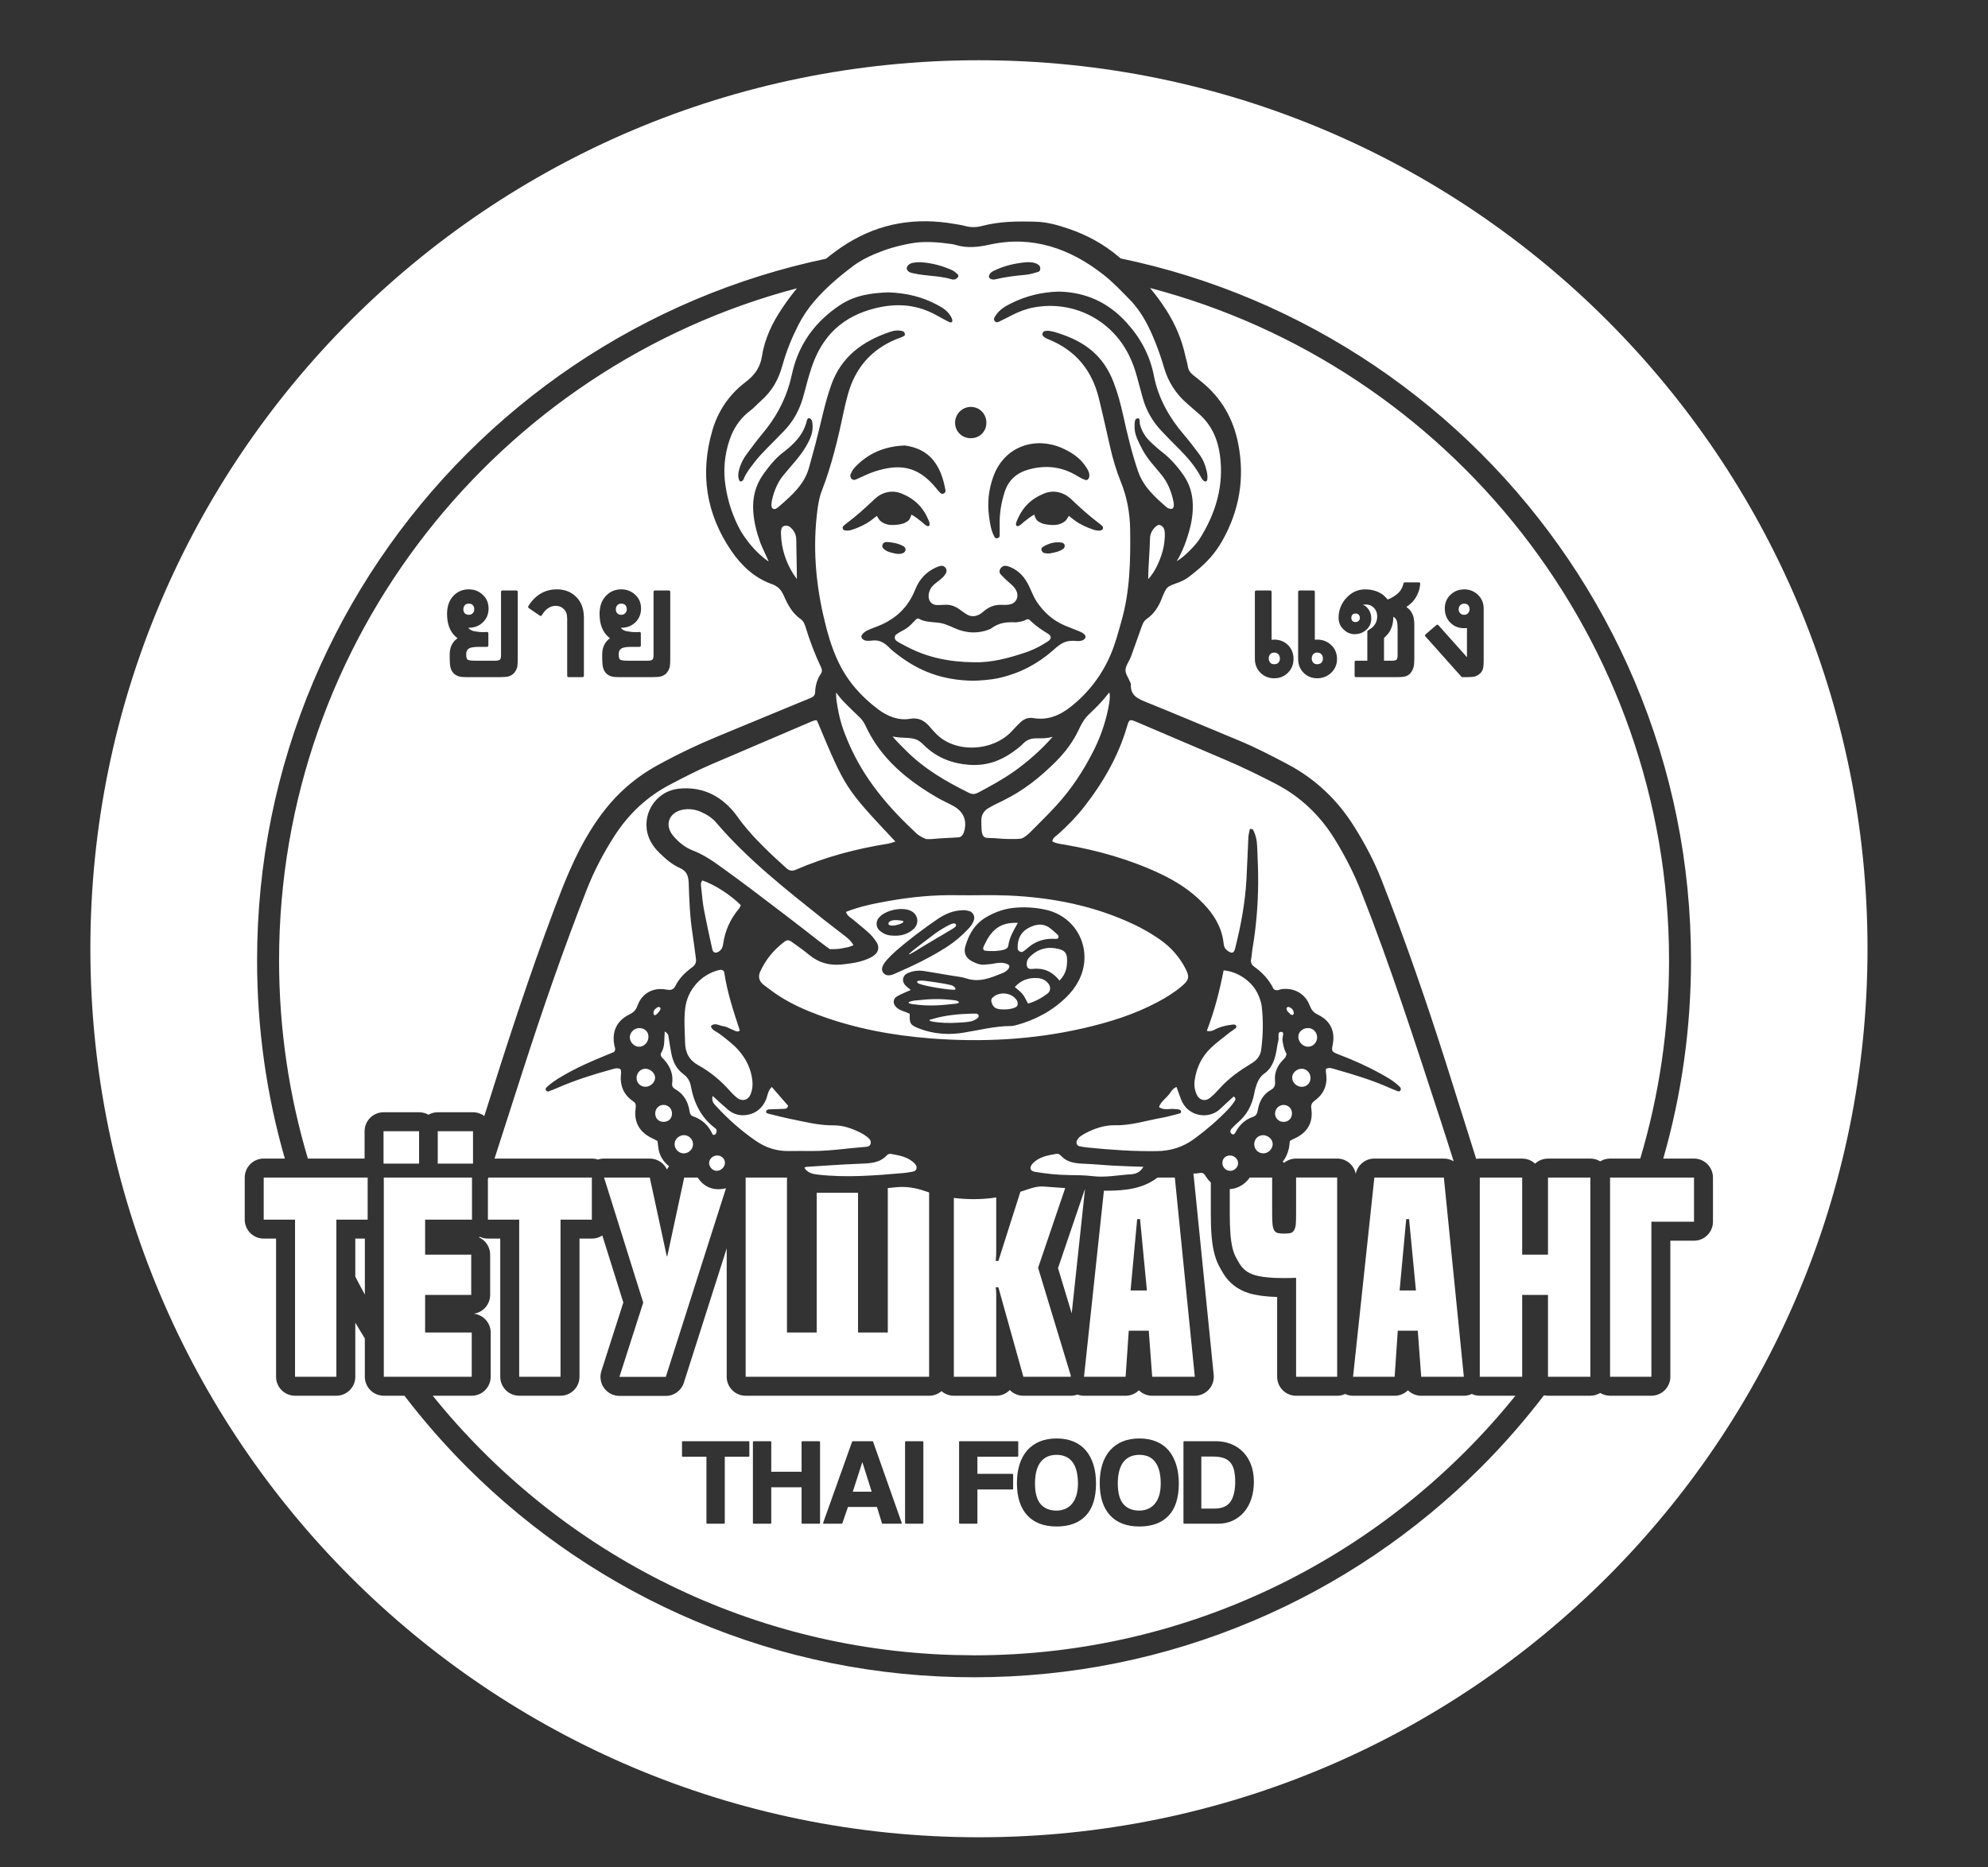 <svg width="66" height="62" viewBox="0 0 66 62" fill="none" xmlns="http://www.w3.org/2000/svg">
<rect x="0" y="0" width="66" height="62" fill="#333333" stroke="none"/>
<path d="M32.5 2C48.792 2 62 15.208 62 31.5C62 47.792 48.792 61 32.5 61C16.208 61 3 47.792 3 31.5C3 15.208 16.208 2 32.5 2ZM31.688 7.435C30.421 7.213 29.227 7.398 28.126 8.084C27.879 8.238 27.646 8.407 27.427 8.589C25.939 8.901 24.484 9.356 23.072 9.953C21.662 10.55 20.302 11.289 19.029 12.148C17.769 13 16.584 13.978 15.507 15.055C14.43 16.132 13.452 17.317 12.601 18.577C11.741 19.849 11.003 21.21 10.406 22.62C9.165 25.555 8.535 28.672 8.535 31.885C8.535 34.135 8.844 36.339 9.456 38.466H8.754C8.407 38.466 8.125 38.749 8.125 39.096V40.494C8.125 40.841 8.407 41.123 8.754 41.123H9.165V45.711C9.165 46.058 9.447 46.34 9.794 46.34H11.166C11.513 46.34 11.796 46.058 11.796 45.711V43.914C11.899 44.09 12.005 44.265 12.112 44.438V45.711C12.113 46.058 12.395 46.34 12.742 46.34H13.427C14.067 47.176 14.763 47.972 15.507 48.716C16.584 49.793 17.769 50.771 19.029 51.622C20.302 52.482 21.662 53.22 23.072 53.816C26.007 55.058 29.125 55.688 32.338 55.688C35.551 55.687 38.668 55.058 41.602 53.816C43.013 53.22 44.373 52.482 45.645 51.622C46.906 50.771 48.091 49.793 49.168 48.716C49.916 47.968 50.616 47.167 51.259 46.326C51.302 46.335 51.346 46.34 51.391 46.34H52.798C52.914 46.34 53.026 46.308 53.125 46.248C53.224 46.308 53.336 46.34 53.452 46.34H54.824C55.171 46.34 55.454 46.058 55.454 45.711V41.193H56.24C56.587 41.193 56.869 40.91 56.869 40.563V39.096C56.869 38.749 56.587 38.466 56.24 38.466H55.219C55.83 36.339 56.14 34.135 56.14 31.885C56.14 28.672 55.51 25.555 54.269 22.62C53.672 21.21 52.934 19.849 52.074 18.577C51.223 17.317 50.245 16.132 49.168 15.055C48.091 13.978 46.906 13 45.645 12.148C44.373 11.289 43.013 10.55 41.602 9.953C40.176 9.35 38.707 8.892 37.204 8.58C37.177 8.557 37.15 8.534 37.123 8.511C36.634 8.1 36.078 7.798 35.473 7.593C35.124 7.474 34.769 7.373 34.398 7.362C33.793 7.344 33.19 7.346 32.6 7.503C32.409 7.553 32.224 7.554 32.034 7.501C31.921 7.47 31.803 7.455 31.688 7.435ZM39.847 38.943C39.909 38.93 39.961 38.955 39.998 39.008C40.041 39.068 40.078 39.132 40.127 39.187C40.15 39.212 40.174 39.236 40.198 39.258V40.285C40.198 40.579 40.206 40.819 40.222 41.017C40.239 41.232 40.266 41.413 40.303 41.566C40.344 41.74 40.396 41.886 40.461 42.012C40.509 42.105 40.56 42.196 40.612 42.28C40.803 42.598 41.099 42.825 41.467 42.937C41.707 43.009 42.013 43.05 42.4 43.062V45.711C42.4 46.058 42.682 46.341 43.029 46.341H44.393C44.484 46.341 44.573 46.322 44.656 46.283C44.739 46.321 44.83 46.341 44.92 46.341H46.301C46.466 46.341 46.625 46.275 46.742 46.16C46.859 46.275 47.018 46.341 47.183 46.341H48.599C48.69 46.341 48.781 46.321 48.863 46.282C48.947 46.321 49.035 46.341 49.128 46.341H50.31C46.077 51.593 39.593 54.959 32.338 54.959L31.66 54.948C24.68 54.746 18.467 51.428 14.366 46.34H15.661C16.008 46.34 16.29 46.058 16.29 45.711V44.242C16.29 43.919 16.044 43.651 15.729 43.617C16.036 43.575 16.272 43.311 16.273 42.993V41.656C16.273 41.404 16.123 41.179 15.898 41.08C15.91 41.075 15.922 41.071 15.934 41.065C16.017 41.104 16.106 41.123 16.198 41.123H16.608V45.711C16.608 46.058 16.891 46.34 17.238 46.34H18.61C18.957 46.34 19.239 46.058 19.239 45.711V41.123H19.649C19.775 41.123 19.894 41.088 19.997 41.02L20.694 43.246L19.965 45.523C19.904 45.714 19.938 45.925 20.056 46.087C20.174 46.249 20.364 46.346 20.564 46.346H22.104C22.379 46.346 22.621 46.169 22.704 45.907L24.126 41.448V45.711C24.126 46.058 24.408 46.341 24.755 46.341H30.846C30.997 46.341 31.142 46.286 31.257 46.188C31.372 46.286 31.516 46.341 31.668 46.341H33.075C33.245 46.341 33.406 46.272 33.524 46.151C33.642 46.272 33.805 46.341 33.975 46.341H35.548C35.623 46.341 35.698 46.327 35.769 46.301C35.84 46.327 35.913 46.341 35.988 46.341H37.369C37.534 46.341 37.693 46.275 37.81 46.16C37.928 46.275 38.087 46.341 38.252 46.341H39.667C39.845 46.341 40.015 46.264 40.134 46.133C40.253 46.001 40.312 45.825 40.294 45.648L39.629 39.033C39.627 39.009 39.623 38.984 39.617 38.961C39.691 38.966 39.767 38.96 39.847 38.943ZM35.078 47.759C34.871 47.759 34.679 47.793 34.518 47.86C34.355 47.928 34.216 48.027 34.103 48.154C33.991 48.282 33.904 48.44 33.847 48.623C33.79 48.806 33.761 49.014 33.761 49.242C33.761 49.703 33.875 50.062 34.102 50.309C34.328 50.556 34.657 50.682 35.078 50.682C35.499 50.682 35.826 50.56 36.05 50.321C36.273 50.083 36.387 49.724 36.387 49.255C36.387 49.024 36.358 48.813 36.301 48.629C36.243 48.444 36.158 48.285 36.049 48.156C35.939 48.027 35.8 47.928 35.637 47.86C35.474 47.793 35.285 47.759 35.078 47.759ZM37.827 47.759C37.62 47.759 37.427 47.793 37.266 47.86C37.104 47.928 36.964 48.027 36.852 48.154C36.739 48.282 36.653 48.44 36.596 48.623C36.539 48.806 36.51 49.014 36.51 49.242C36.51 49.703 36.624 50.062 36.851 50.309C37.077 50.556 37.405 50.682 37.826 50.682C38.247 50.682 38.575 50.56 38.799 50.321C39.022 50.083 39.136 49.724 39.136 49.255C39.136 49.024 39.106 48.813 39.049 48.629C38.991 48.445 38.907 48.285 38.798 48.156C38.688 48.027 38.548 47.928 38.385 47.86C38.222 47.793 38.034 47.759 37.827 47.759ZM22.663 47.85C22.651 47.85 22.642 47.86 22.642 47.872V48.343C22.642 48.355 22.651 48.364 22.663 48.364H23.453V50.567C23.453 50.58 23.463 50.59 23.476 50.59H24.04C24.052 50.59 24.062 50.58 24.062 50.567V48.364H24.855C24.868 48.364 24.878 48.355 24.878 48.343V47.872C24.878 47.86 24.868 47.85 24.855 47.85H22.663ZM25.019 47.85C25.006 47.85 24.996 47.86 24.996 47.872V50.567C24.996 50.58 25.006 50.59 25.019 50.59H25.583C25.595 50.59 25.605 50.579 25.605 50.567V49.38H26.612V50.567C26.612 50.579 26.622 50.59 26.634 50.59H27.202C27.214 50.59 27.225 50.58 27.225 50.567V47.872C27.225 47.86 27.214 47.85 27.202 47.85H26.634C26.622 47.85 26.612 47.86 26.612 47.872V48.864H25.605V47.872C25.605 47.86 25.595 47.85 25.583 47.85H25.019ZM30.068 47.85C30.056 47.85 30.047 47.86 30.047 47.872V50.567C30.047 50.58 30.056 50.59 30.068 50.59H30.633C30.645 50.59 30.655 50.58 30.655 50.567V47.872C30.655 47.86 30.645 47.85 30.633 47.85H30.068ZM31.863 47.85C31.851 47.85 31.841 47.86 31.841 47.872V50.567C31.841 50.58 31.851 50.59 31.863 50.59H32.427C32.439 50.59 32.449 50.58 32.449 50.567V49.453H33.612C33.624 49.453 33.635 49.443 33.635 49.431V48.956C33.635 48.944 33.624 48.934 33.612 48.934H32.449V48.364H33.783C33.795 48.364 33.805 48.355 33.805 48.343V47.872C33.805 47.86 33.795 47.85 33.783 47.85H31.863ZM39.312 47.85C39.3 47.85 39.29 47.86 39.29 47.872V50.567C39.29 50.58 39.3 50.59 39.312 50.59H40.441C40.617 50.59 40.779 50.555 40.925 50.488C41.07 50.421 41.197 50.325 41.302 50.202C41.406 50.08 41.488 49.932 41.544 49.761C41.6 49.59 41.628 49.398 41.628 49.191C41.628 48.984 41.596 48.795 41.533 48.631L41.481 48.512C41.425 48.397 41.354 48.296 41.27 48.21C41.159 48.094 41.023 48.004 40.867 47.942C40.711 47.881 40.539 47.85 40.355 47.85H39.312ZM28.311 47.85C28.301 47.85 28.293 47.856 28.29 47.864L27.328 50.56C27.326 50.566 27.326 50.574 27.33 50.58C27.334 50.586 27.341 50.589 27.349 50.589H27.945C27.955 50.589 27.963 50.583 27.966 50.574L28.152 50.033H29.114L29.28 50.573C29.283 50.583 29.292 50.589 29.302 50.589H29.914C29.921 50.589 29.928 50.586 29.933 50.58C29.937 50.574 29.938 50.566 29.936 50.56L28.985 47.864L28.977 47.853C28.973 47.851 28.968 47.85 28.964 47.85H28.311ZM35.078 48.303C35.308 48.303 35.485 48.383 35.605 48.541C35.725 48.701 35.787 48.942 35.787 49.255C35.787 49.411 35.768 49.548 35.731 49.662C35.695 49.775 35.643 49.869 35.579 49.94C35.515 50.012 35.44 50.066 35.355 50.101C35.268 50.136 35.175 50.154 35.078 50.154C34.85 50.154 34.672 50.082 34.549 49.94C34.425 49.798 34.361 49.567 34.361 49.255C34.361 48.942 34.424 48.701 34.548 48.541C34.67 48.383 34.848 48.303 35.078 48.303ZM37.827 48.303C38.057 48.303 38.234 48.383 38.353 48.541C38.474 48.701 38.535 48.942 38.535 49.255C38.535 49.411 38.516 49.548 38.48 49.662C38.443 49.775 38.392 49.869 38.328 49.94C38.264 50.012 38.188 50.066 38.102 50.101C38.017 50.136 37.924 50.154 37.827 50.154C37.599 50.154 37.421 50.082 37.297 49.94C37.173 49.798 37.11 49.567 37.11 49.255C37.11 48.942 37.172 48.701 37.296 48.541C37.418 48.383 37.597 48.303 37.827 48.303ZM40.278 48.36C40.41 48.36 40.524 48.376 40.616 48.406C40.707 48.436 40.783 48.484 40.841 48.55C40.899 48.616 40.942 48.702 40.968 48.807C40.994 48.913 41.008 49.042 41.008 49.191C41.008 49.491 40.953 49.718 40.846 49.866C40.74 50.012 40.565 50.087 40.327 50.087H39.883V48.36H40.278ZM28.939 49.526H28.312L28.629 48.543L28.939 49.526ZM22.136 41.705H22.154L22.715 39.096H23.161C23.169 39.106 23.177 39.117 23.185 39.128C23.438 39.492 23.809 39.526 24.102 39.452L22.104 45.715H20.564L21.355 43.248L20.054 39.096H21.572L22.136 41.705ZM12.206 40.494H11.167V45.711H9.795V40.494H8.755V39.096H12.206V40.494ZM15.67 40.494H14.114V41.656H15.644V42.993H14.114V44.242H15.661V45.711H12.742V39.096H15.67V40.494ZM19.649 40.494H18.609V45.711H17.237V40.494H16.198V39.148C16.204 39.131 16.209 39.113 16.215 39.096H19.649V40.494ZM26.127 44.242H27.114V39.602H28.486V44.242H29.474V39.446C29.544 39.44 29.616 39.432 29.686 39.424C30.052 39.38 30.383 39.43 30.722 39.55C30.763 39.564 30.804 39.578 30.846 39.591V45.711H24.755V39.096H26.127V44.242ZM35.364 39.446L34.464 42.093L35.548 45.667V45.711H33.975L33.145 42.739H33.057C33.068 42.815 33.074 42.895 33.074 42.98V45.71H31.667V39.773C31.869 39.798 32.074 39.811 32.28 39.813C32.549 39.817 32.814 39.797 33.074 39.757V41.507C33.074 41.577 33.073 41.64 33.07 41.695C33.067 41.751 33.062 41.807 33.057 41.865H33.145L33.876 39.568C33.935 39.55 33.995 39.53 34.054 39.51C34.25 39.442 34.444 39.379 34.655 39.395C34.892 39.411 35.128 39.429 35.364 39.446ZM39.667 45.711H38.252L38.138 44.182H37.474L37.369 45.711H35.988L36.649 39.533L36.77 39.534C37.367 39.528 37.948 39.468 38.43 39.096H39.003L39.667 45.711ZM48.599 45.711H47.183L47.069 44.182H46.405L46.301 45.711H44.92L45.628 39.096H47.935L48.599 45.711ZM50.535 41.656H51.392V39.096H52.799V45.711H51.392V42.993H50.535V45.711H49.128V39.096H50.535V41.656ZM56.24 40.563H54.825V45.711H53.453V39.096H56.24V40.563ZM44.393 45.71H43.029V42.425C42.907 42.431 42.77 42.434 42.618 42.434L42.318 42.428C42.038 42.415 41.814 42.383 41.648 42.333C41.427 42.266 41.261 42.14 41.15 41.953C41.104 41.878 41.06 41.8 41.02 41.722C40.979 41.643 40.944 41.542 40.915 41.42C40.886 41.298 40.863 41.146 40.849 40.966C40.834 40.785 40.827 40.558 40.827 40.284V39.481C41.04 39.468 41.249 39.373 41.411 39.196C41.44 39.165 41.467 39.131 41.491 39.096H42.234V40.284C42.234 40.441 42.239 40.563 42.247 40.65C42.256 40.738 42.275 40.805 42.304 40.852C42.333 40.898 42.373 40.928 42.426 40.94C42.478 40.951 42.548 40.957 42.636 40.957C42.723 40.957 42.791 40.951 42.841 40.94C42.89 40.928 42.93 40.898 42.959 40.852C42.988 40.805 43.009 40.738 43.02 40.65C43.026 40.563 43.029 40.443 43.029 40.292V39.095H44.393V45.71ZM36.02 39.493L35.58 43.605L35.125 42.103L36.014 39.492C36.016 39.492 36.018 39.493 36.02 39.493ZM12.113 42.981C12.005 42.785 11.899 42.586 11.796 42.386V41.123H12.113V42.981ZM37.534 42.845H38.076L37.849 40.477H37.753L37.534 42.845ZM46.466 42.845H47.008L46.78 40.477H46.685L46.466 42.845ZM35.072 38.309C35.133 38.298 35.186 38.331 35.227 38.376C35.437 38.602 35.711 38.627 35.996 38.638C36.319 38.65 36.64 38.684 36.963 38.701C37.283 38.719 37.605 38.727 37.96 38.74C37.852 38.928 37.696 38.98 37.541 38.989C37.117 39.014 36.697 39.103 36.267 39.049C36.005 39.016 35.739 39.019 35.475 39.014C35.106 39.007 34.741 38.971 34.378 38.91C34.3 38.897 34.224 38.87 34.212 38.793C34.204 38.745 34.24 38.678 34.276 38.639C34.489 38.406 34.783 38.36 35.072 38.309ZM29.569 38.31C29.858 38.361 30.15 38.407 30.369 38.633C30.413 38.678 30.439 38.732 30.429 38.791C30.418 38.853 30.368 38.889 30.307 38.899C30.206 38.917 30.104 38.938 30.002 38.946C29.052 39.028 28.102 39.109 27.149 38.998C26.979 38.978 26.809 38.943 26.705 38.773C26.736 38.755 26.748 38.743 26.761 38.742C27.346 38.706 27.93 38.661 28.516 38.639C28.857 38.625 29.194 38.632 29.45 38.351C29.475 38.323 29.532 38.304 29.569 38.31ZM37.411 24.138C37.491 23.867 37.496 23.868 37.78 23.989C38.741 24.399 39.701 24.811 40.662 25.219C41.231 25.46 41.785 25.731 42.335 26.015C43.169 26.445 43.82 27.064 44.31 27.859C44.651 28.411 44.946 28.986 45.185 29.591C46.174 32.096 46.996 34.66 47.833 37.219C47.979 37.664 48.119 38.11 48.26 38.557C48.165 38.499 48.054 38.466 47.935 38.466H45.628C45.324 38.466 45.067 38.681 45.01 38.974C44.953 38.685 44.698 38.466 44.393 38.466H43.029C42.884 38.466 42.744 38.516 42.632 38.607C42.616 38.595 42.6 38.583 42.583 38.572C42.679 38.454 42.749 38.307 42.788 38.135C42.807 38.05 42.812 37.962 42.822 37.882C42.873 37.854 42.91 37.829 42.95 37.812C43.398 37.618 43.606 37.283 43.533 36.795C43.515 36.672 43.563 36.604 43.653 36.538C43.969 36.306 44.085 35.992 44.02 35.608C44.014 35.569 44.02 35.527 44.02 35.49C44.131 35.429 44.231 35.474 44.326 35.501C44.935 35.674 45.541 35.855 46.12 36.114C46.214 36.156 46.31 36.193 46.406 36.23C46.455 36.248 46.492 36.225 46.504 36.179C46.51 36.155 46.502 36.117 46.485 36.1C46.3 35.905 46.067 35.776 45.836 35.648C45.386 35.397 44.915 35.189 44.433 35.006C44.212 34.922 44.202 34.901 44.244 34.69C44.336 34.23 44.163 33.882 43.74 33.681C43.593 33.61 43.531 33.514 43.475 33.369C43.325 32.986 42.961 32.79 42.555 32.84C42.471 32.85 42.391 32.919 42.284 32.839C42.143 32.548 41.923 32.295 41.641 32.098C41.545 32.031 41.514 31.945 41.538 31.83C41.559 31.73 41.56 31.625 41.577 31.523C41.703 30.797 41.764 30.063 41.77 29.326C41.774 28.915 41.754 28.502 41.736 28.091C41.728 27.901 41.69 27.713 41.596 27.544C41.586 27.526 41.545 27.524 41.518 27.52C41.509 27.518 41.491 27.533 41.489 27.543C41.473 27.629 41.45 27.714 41.445 27.801C41.422 28.257 41.407 28.713 41.383 29.169C41.341 29.95 41.201 30.716 41.009 31.474C40.992 31.541 40.969 31.636 40.886 31.629C40.822 31.624 40.754 31.568 40.702 31.52C40.634 31.457 40.629 31.362 40.617 31.274C40.552 30.77 40.3 30.366 39.956 30.006C39.543 29.573 39.049 29.258 38.513 29.006C37.508 28.533 36.448 28.235 35.356 28.045C35.214 28.02 35.068 28.011 34.94 27.936L34.937 27.933C34.951 27.811 35.053 27.765 35.127 27.699C35.446 27.414 35.744 27.109 36.007 26.77C36.626 25.974 37.124 25.112 37.411 24.138ZM40.868 38.366C41.005 38.383 41.111 38.504 41.103 38.637C41.096 38.766 40.964 38.881 40.833 38.874C40.677 38.866 40.565 38.73 40.584 38.575C40.6 38.44 40.724 38.349 40.868 38.366ZM23.823 38.364C23.968 38.371 24.074 38.482 24.067 38.62C24.06 38.765 23.91 38.89 23.767 38.872C23.635 38.855 23.527 38.719 23.544 38.591C23.562 38.457 23.684 38.357 23.823 38.364ZM27.079 23.912C27.1 23.907 27.122 23.918 27.13 23.938C28.078 26.193 28.035 26.138 29.726 27.941V27.942C29.616 27.974 29.547 28.001 29.476 28.013C28.425 28.18 27.403 28.451 26.426 28.874C26.299 28.929 26.208 28.915 26.107 28.824C25.593 28.36 25.087 27.889 24.654 27.346C24.544 27.208 24.449 27.057 24.334 26.924C23.859 26.376 23.262 26.11 22.533 26.186C22.483 26.192 22.434 26.2 22.387 26.211C21.637 26.383 21.23 27.233 21.599 27.934C21.675 28.079 21.776 28.204 21.893 28.317C22.094 28.513 22.308 28.703 22.564 28.815C22.809 28.923 22.857 29.09 22.865 29.333C22.883 29.892 22.905 30.452 22.992 31.006C23.036 31.282 23.066 31.56 23.105 31.837C23.12 31.95 23.085 32.036 22.992 32.105C22.765 32.272 22.56 32.463 22.432 32.718C22.358 32.863 22.28 32.885 22.116 32.855C21.685 32.773 21.311 32.98 21.167 33.383C21.111 33.54 21.031 33.616 20.89 33.685C20.476 33.887 20.308 34.25 20.395 34.703C20.409 34.773 20.454 34.84 20.386 34.927C20.308 34.959 20.214 34.999 20.119 35.037C19.628 35.236 19.143 35.45 18.685 35.718C18.494 35.829 18.308 35.947 18.146 36.1C18.112 36.132 18.103 36.177 18.135 36.214C18.15 36.231 18.192 36.244 18.213 36.236C18.323 36.197 18.432 36.152 18.539 36.105C19.094 35.866 19.668 35.681 20.25 35.522C20.361 35.491 20.47 35.442 20.587 35.489C20.596 35.505 20.608 35.517 20.611 35.53C20.617 35.558 20.624 35.588 20.62 35.615C20.569 36.014 20.685 36.343 21.03 36.571C21.119 36.63 21.113 36.708 21.101 36.803C21.041 37.27 21.237 37.598 21.66 37.796C21.713 37.821 21.765 37.85 21.828 37.883C21.837 37.951 21.847 38.023 21.855 38.096C21.881 38.351 22.021 38.573 22.211 38.72C22.185 38.754 22.162 38.791 22.144 38.831C22.042 38.612 21.818 38.466 21.572 38.466H20.055C19.986 38.466 19.917 38.477 19.852 38.499C19.788 38.477 19.719 38.466 19.649 38.466H16.418C16.733 37.487 17.048 36.509 17.363 35.53C18.013 33.514 18.705 31.512 19.479 29.539C19.727 28.906 20.041 28.308 20.41 27.738C20.875 27.02 21.479 26.451 22.24 26.052C22.696 25.813 23.153 25.575 23.627 25.373C24.736 24.9 25.846 24.424 26.955 23.95C26.995 23.933 27.038 23.923 27.079 23.912ZM38.181 9.562C48.083 12.156 55.411 21.181 55.411 31.886C55.411 34.172 55.077 36.38 54.455 38.467H53.453C53.337 38.467 53.224 38.499 53.126 38.559L53.05 38.519C52.971 38.484 52.886 38.467 52.799 38.467H51.392C51.231 38.467 51.08 38.526 50.964 38.635C50.847 38.526 50.696 38.467 50.535 38.467H49.128C49.087 38.467 49.047 38.471 49.009 38.478C48.672 37.409 48.337 36.339 47.998 35.27C47.347 33.223 46.645 31.194 45.858 29.194C45.615 28.576 45.303 27.992 44.95 27.431C44.398 26.553 43.67 25.862 42.75 25.374C42.217 25.091 41.681 24.815 41.123 24.583C40.104 24.16 39.088 23.729 38.065 23.316C37.78 23.201 37.524 23.095 37.545 22.725C37.547 22.697 37.53 22.668 37.519 22.641C37.464 22.507 37.358 22.37 37.366 22.24C37.376 22.089 37.492 21.947 37.549 21.796C37.662 21.493 37.764 21.186 37.875 20.882C37.92 20.76 37.951 20.631 38.072 20.548C38.31 20.384 38.464 20.144 38.565 19.883C38.734 19.447 38.747 19.481 39.148 19.33C39.398 19.235 39.522 19.112 39.684 18.983C40.056 18.686 40.344 18.369 40.579 17.954C41.145 16.953 41.327 15.89 41.113 14.759C40.954 13.917 40.556 13.216 39.888 12.674C39.796 12.6 39.705 12.526 39.612 12.453C39.516 12.377 39.453 12.286 39.434 12.16C39.416 12.044 39.379 11.931 39.353 11.816C39.233 11.264 39.016 10.756 38.709 10.279C38.547 10.027 38.37 9.789 38.181 9.562ZM13.913 38.633H12.733V37.558H13.913V38.633ZM15.704 38.633H14.533V37.558H15.704V38.633ZM26.458 9.571C26.29 9.777 26.13 9.991 25.98 10.214C25.645 10.707 25.389 11.236 25.297 11.826C25.238 12.202 25.052 12.458 24.753 12.685C24.212 13.095 23.837 13.643 23.648 14.297C23.234 15.726 23.442 17.067 24.284 18.296C24.622 18.789 25.055 19.191 25.63 19.395C25.832 19.468 25.938 19.588 26.02 19.774C26.15 20.071 26.302 20.361 26.58 20.553C26.687 20.627 26.719 20.739 26.754 20.851C26.89 21.286 27.048 21.713 27.245 22.125C27.284 22.206 27.311 22.284 27.251 22.372C27.123 22.559 27.068 22.77 27.061 22.996C27.058 23.079 27.005 23.132 26.936 23.164C26.842 23.207 26.745 23.242 26.65 23.281C25.726 23.663 24.801 24.046 23.877 24.428C23.169 24.72 22.479 25.049 21.809 25.419C21.433 25.626 21.087 25.872 20.766 26.157C20.287 26.582 19.904 27.081 19.571 27.624C19.084 28.419 18.741 29.279 18.414 30.148C17.556 32.423 16.806 34.734 16.079 37.053C15.974 36.975 15.844 36.929 15.704 36.929H14.533C14.424 36.929 14.318 36.956 14.224 37.01C14.129 36.956 14.022 36.929 13.913 36.929H12.733C12.386 36.929 12.105 37.211 12.104 37.558V38.467H10.221C9.599 36.381 9.265 34.171 9.265 31.886C9.265 21.194 16.574 12.178 26.458 9.571ZM22.703 37.688C22.867 37.686 23.01 37.827 23.008 37.991C23.006 38.155 22.866 38.293 22.701 38.294C22.538 38.294 22.4 38.156 22.396 37.99C22.393 37.831 22.535 37.691 22.703 37.688ZM41.932 37.69C42.098 37.689 42.25 37.827 42.253 37.98C42.255 38.14 42.114 38.288 41.953 38.293C41.783 38.298 41.645 38.17 41.64 38.001C41.633 37.828 41.762 37.691 41.932 37.69ZM39.204 36.487C39.427 37.093 40.141 37.171 40.504 36.822C40.652 36.68 40.806 36.544 40.957 36.405C41.055 36.468 41.006 36.534 40.97 36.587C40.912 36.671 40.848 36.753 40.777 36.827C40.431 37.19 40.051 37.515 39.648 37.812C39.282 38.081 38.875 38.212 38.415 38.219C37.634 38.231 36.858 38.175 36.082 38.097C35.995 38.088 35.907 38.071 35.821 38.052C35.751 38.035 35.72 37.94 35.75 37.874C35.803 37.759 35.903 37.698 36.006 37.642C36.321 37.47 36.662 37.353 37.017 37.36C37.556 37.371 38.059 37.203 38.578 37.111C38.766 37.078 38.951 37.023 39.136 36.976C39.175 36.966 39.222 36.955 39.21 36.898C39.199 36.847 39.15 36.839 39.107 36.831C39.079 36.825 39.048 36.828 39.02 36.823C38.839 36.795 38.644 36.883 38.477 36.754C38.544 36.568 38.714 36.465 38.826 36.315C38.886 36.235 38.936 36.139 39.059 36.088C39.107 36.222 39.155 36.355 39.204 36.487ZM26.166 36.714C26.132 36.833 26.047 36.813 25.98 36.817C25.834 36.826 25.687 36.824 25.54 36.832C25.498 36.834 25.448 36.844 25.436 36.898C25.424 36.955 25.471 36.966 25.51 36.976C25.752 37.035 25.994 37.1 26.239 37.149C26.713 37.245 27.182 37.369 27.675 37.363C27.984 37.36 28.283 37.464 28.562 37.603C28.641 37.643 28.718 37.69 28.786 37.744C28.855 37.798 28.927 37.864 28.906 37.964C28.884 38.075 28.778 38.075 28.696 38.081C28.124 38.125 27.555 38.216 26.98 38.215C26.715 38.215 26.45 38.211 26.186 38.216C25.789 38.224 25.429 38.106 25.105 37.886C24.617 37.553 24.177 37.162 23.776 36.727C23.701 36.646 23.613 36.559 23.659 36.386C23.844 36.553 24.001 36.702 24.166 36.841C24.356 37 24.574 37.061 24.824 37.012C25.108 36.956 25.295 36.797 25.418 36.537C25.485 36.396 25.483 36.221 25.623 36.089C25.812 36.306 25.993 36.514 26.166 36.714ZM22.069 34.249C22.202 34.322 22.191 34.402 22.202 34.47C22.232 34.643 22.255 34.817 22.29 34.989C22.344 35.255 22.458 35.494 22.682 35.657C22.822 35.76 22.904 35.889 22.934 36.053C23.037 36.62 23.276 37.108 23.748 37.462C23.77 37.478 23.794 37.511 23.793 37.534C23.792 37.574 23.781 37.621 23.757 37.65C23.73 37.684 23.675 37.7 23.65 37.647C23.52 37.366 23.313 37.17 23.02 37.068C22.941 37.041 22.906 36.985 22.895 36.907C22.849 36.585 22.706 36.325 22.414 36.16C22.345 36.121 22.304 36.061 22.314 35.98C22.362 35.629 22.224 35.351 21.98 35.112C21.936 35.069 21.92 35.005 21.953 34.951C22.084 34.741 22.046 34.501 22.069 34.249ZM42.543 34.26C42.656 34.265 42.565 34.434 42.576 34.528C42.596 34.69 42.63 34.845 42.715 34.996C42.701 35.031 42.691 35.075 42.668 35.109C42.645 35.146 42.609 35.174 42.579 35.206C42.401 35.398 42.304 35.622 42.33 35.887C42.342 36.014 42.324 36.112 42.199 36.182C41.937 36.328 41.806 36.569 41.758 36.856C41.739 36.965 41.711 37.044 41.592 37.084C41.33 37.173 41.143 37.354 41.016 37.599C40.989 37.649 40.941 37.697 40.881 37.637C40.833 37.59 40.839 37.529 40.883 37.48C40.952 37.405 41.023 37.33 41.102 37.264C41.394 37.016 41.561 36.699 41.636 36.327C41.65 36.255 41.662 36.182 41.685 36.112C41.742 35.931 41.806 35.762 41.978 35.641C42.191 35.492 42.293 35.258 42.352 35.01C42.389 34.853 42.403 34.691 42.443 34.535C42.468 34.437 42.388 34.252 42.543 34.26ZM42.627 36.685C42.782 36.693 42.894 36.813 42.893 36.97C42.89 37.146 42.756 37.265 42.58 37.247C42.429 37.231 42.318 37.097 42.332 36.945C42.346 36.795 42.478 36.679 42.627 36.685ZM22.055 36.685C22.209 36.702 22.315 36.825 22.31 36.982C22.304 37.142 22.193 37.247 22.028 37.247C21.869 37.247 21.758 37.138 21.753 36.976C21.748 36.803 21.887 36.668 22.055 36.685ZM40.623 32.217C41.125 32.262 41.606 32.612 41.785 33.059C41.829 33.167 41.872 33.281 41.886 33.397C41.945 33.881 41.934 34.366 41.871 34.85C41.847 35.036 41.747 35.177 41.591 35.279C41.517 35.328 41.442 35.374 41.367 35.421C41.041 35.624 40.74 35.858 40.482 36.147C40.385 36.256 40.281 36.362 40.167 36.454C40.009 36.581 39.814 36.528 39.73 36.342C39.663 36.192 39.639 36.033 39.662 35.867C39.721 35.444 39.899 35.077 40.208 34.785C40.4 34.604 40.616 34.447 40.822 34.282C40.879 34.236 40.943 34.199 41.002 34.155C41.038 34.128 41.067 34.09 41.033 34.047C41.018 34.028 40.981 34.012 40.956 34.015C40.766 34.034 40.579 34.069 40.401 34.148C40.311 34.187 40.23 34.263 40.065 34.228C40.322 33.559 40.492 32.891 40.623 32.217ZM23.875 32.206C23.952 32.188 24.033 32.207 24.046 32.295C24.144 32.951 24.351 33.577 24.558 34.203C24.56 34.211 24.544 34.225 24.535 34.238C24.459 34.267 24.398 34.221 24.333 34.194C24.224 34.151 24.118 34.083 24.006 34.07C23.873 34.056 23.733 33.933 23.6 34.072C23.643 34.212 23.782 34.245 23.881 34.32C24.102 34.49 24.327 34.654 24.514 34.864C24.774 35.157 24.938 35.494 24.979 35.889C24.994 36.039 24.977 36.184 24.924 36.32C24.841 36.531 24.637 36.584 24.461 36.442C24.381 36.378 24.308 36.305 24.24 36.228C23.936 35.884 23.589 35.591 23.188 35.37C22.885 35.203 22.753 34.96 22.744 34.619C22.735 34.238 22.703 33.856 22.748 33.476C22.821 32.861 23.281 32.347 23.875 32.206ZM43.21 35.483C43.373 35.48 43.506 35.616 43.509 35.788C43.511 35.959 43.378 36.09 43.207 36.084C43.042 36.078 42.902 35.94 42.899 35.781C42.897 35.627 43.043 35.487 43.21 35.483ZM21.439 35.484C21.605 35.493 21.754 35.639 21.749 35.787C21.743 35.941 21.593 36.08 21.431 36.083C21.262 36.086 21.13 35.952 21.134 35.781C21.138 35.612 21.278 35.476 21.439 35.484ZM21.212 34.134C21.395 34.13 21.525 34.245 21.528 34.415C21.532 34.602 21.386 34.756 21.209 34.754C21.054 34.752 20.91 34.599 20.909 34.44C20.909 34.282 21.052 34.137 21.212 34.134ZM43.449 34.134C43.612 34.145 43.739 34.294 43.727 34.462C43.716 34.631 43.572 34.763 43.41 34.753C43.233 34.741 43.086 34.567 43.105 34.395C43.124 34.233 43.272 34.122 43.449 34.134ZM31.751 29.722C32.325 29.732 32.899 29.708 33.472 29.732C34.923 29.795 36.33 30.068 37.653 30.697C37.946 30.836 38.226 30.997 38.492 31.182C38.861 31.437 39.155 31.763 39.36 32.164C39.498 32.432 39.477 32.537 39.242 32.736C38.995 32.947 38.72 33.116 38.434 33.269C37.649 33.688 36.808 33.947 35.945 34.144C34.282 34.523 32.597 34.608 30.902 34.477C29.639 34.379 28.396 34.15 27.2 33.709C26.744 33.541 26.3 33.344 25.889 33.083C25.703 32.965 25.528 32.831 25.352 32.697C25.206 32.586 25.16 32.433 25.235 32.266C25.419 31.854 25.702 31.52 26.062 31.252C26.13 31.202 26.204 31.213 26.268 31.259C26.47 31.405 26.677 31.548 26.869 31.707C27.183 31.966 27.535 32.062 27.936 32.023C28.216 31.995 28.491 31.96 28.754 31.858C28.849 31.822 28.944 31.776 29.024 31.715C29.169 31.605 29.2 31.439 29.102 31.285C29.032 31.175 28.947 31.069 28.851 30.98C28.678 30.821 28.492 30.677 28.312 30.524C28.236 30.459 28.133 30.421 28.086 30.276C28.56 30.088 29.036 29.997 29.513 29.912C30.253 29.78 30.998 29.709 31.751 29.722ZM33.606 30.148C33.294 30.186 33.007 30.297 32.739 30.453C32.362 30.673 32.157 31.028 32.044 31.436C31.988 31.64 32.075 31.816 32.267 31.915C32.397 31.983 32.533 32.041 32.687 32.027C32.803 32.017 32.921 32.008 33.036 31.985C33.169 31.96 33.298 31.952 33.426 32.004C33.466 32.02 33.515 32.039 33.51 32.087C33.506 32.126 33.482 32.171 33.453 32.199C33.412 32.239 33.361 32.276 33.309 32.297C32.914 32.457 32.523 32.633 32.078 32.484C31.94 32.438 31.79 32.425 31.645 32.4C31.327 32.346 31.007 32.293 30.689 32.241C30.495 32.21 30.306 32.231 30.128 32.313C29.977 32.383 29.932 32.551 30.032 32.684C30.082 32.75 30.157 32.798 30.237 32.869C30.066 32.947 29.913 33.001 29.777 33.083C29.632 33.17 29.638 33.342 29.769 33.454C29.895 33.563 30.061 33.586 30.202 33.66C30.195 33.982 30.216 34.023 30.469 34.13C30.563 34.17 30.662 34.202 30.761 34.23C31.164 34.342 31.574 34.353 31.985 34.287C32.507 34.204 33.021 34.066 33.555 34.066C33.612 34.067 33.672 34.054 33.728 34.039C34.365 33.868 34.931 33.568 35.404 33.105C35.563 32.949 35.698 32.775 35.802 32.579C36.323 31.595 35.793 30.435 34.704 30.202C34.346 30.125 33.976 30.103 33.606 30.148ZM32.274 33.654C32.401 33.653 32.43 33.645 32.474 33.683C32.489 33.698 32.493 33.73 32.49 33.753C32.487 33.781 32.448 33.81 32.432 33.821C32.292 33.916 32.191 33.923 32.018 33.94C31.713 33.964 31.438 33.977 31.145 33.944C31.073 33.936 30.657 33.894 30.975 33.828C31.399 33.703 31.836 33.666 32.274 33.654ZM21.806 33.457C21.84 33.432 21.889 33.416 21.921 33.462C21.932 33.479 21.927 33.519 21.914 33.538C21.866 33.61 21.817 33.684 21.725 33.712C21.653 33.596 21.72 33.52 21.806 33.457ZM42.792 33.435C42.897 33.47 42.952 33.546 42.955 33.658C42.937 33.674 42.919 33.703 42.902 33.701C42.877 33.699 42.845 33.684 42.829 33.663C42.781 33.6 42.686 33.559 42.719 33.456C42.723 33.442 42.771 33.428 42.792 33.435ZM32.93 33.147C33.147 32.898 33.603 32.944 33.765 33.226C33.772 33.237 33.775 33.252 33.778 33.266C33.796 33.342 33.789 33.41 33.707 33.447C33.585 33.502 33.454 33.515 33.322 33.515C33.07 33.515 32.968 33.456 32.917 33.27C32.907 33.232 32.907 33.172 32.93 33.147ZM30.447 33.212C30.89 33.164 31.22 33.154 31.674 33.208C31.774 33.221 31.833 33.245 31.833 33.279C31.833 33.312 31.753 33.322 31.734 33.324C31.257 33.375 30.873 33.42 30.285 33.338C29.995 33.291 30.292 33.218 30.447 33.212ZM34.446 32.474C34.599 32.484 34.727 32.546 34.817 32.673C34.889 32.773 34.877 32.91 34.78 32.985C34.584 33.136 34.368 33.251 34.131 33.322C34.064 33.204 34.02 33.096 33.949 33.008C33.879 32.92 33.783 32.852 33.691 32.77C33.903 32.537 34.155 32.455 34.446 32.474ZM30.587 32.557C30.699 32.555 31.354 32.649 31.583 32.71C31.689 32.738 31.796 32.87 31.652 32.862C31.223 32.838 30.534 32.7 30.471 32.639C30.408 32.577 30.476 32.558 30.587 32.557ZM34.167 31.791C34.447 31.499 34.784 31.409 35.171 31.514C35.343 31.56 35.419 31.652 35.425 31.829C35.433 32.081 35.404 32.325 35.174 32.557C34.926 32.241 34.627 32.127 34.262 32.17C34.131 32.185 34.078 32.114 34.086 31.988C34.091 31.911 34.114 31.846 34.167 31.791ZM32.023 30.219C31.646 30.216 31.369 30.35 31.112 30.525C30.628 30.857 30.158 31.21 29.716 31.598C29.617 31.685 29.525 31.78 29.436 31.878V31.879C29.388 31.932 29.344 31.994 29.312 32.059C29.272 32.141 29.268 32.23 29.331 32.307C29.394 32.383 29.483 32.393 29.572 32.375C29.629 32.364 29.684 32.34 29.737 32.316C30.315 32.063 30.884 31.792 31.417 31.45C31.69 31.275 31.937 31.068 32.157 30.829C32.238 30.742 32.308 30.648 32.338 30.53C32.367 30.416 32.298 30.283 32.185 30.25C32.116 30.23 32.042 30.222 32.023 30.219ZM31.689 30.661C31.711 30.665 31.733 30.678 31.738 30.7C31.743 30.724 31.739 30.747 31.727 30.761C31.698 30.793 31.66 30.818 31.623 30.84C31.298 31.033 30.974 31.227 30.648 31.418C30.634 31.426 30.62 31.436 30.606 31.444C30.553 31.478 29.696 32.021 30.553 31.367L31.042 30.997C31.207 30.88 31.378 30.772 31.564 30.686C31.602 30.668 31.646 30.653 31.689 30.661ZM23.316 29.232C23.709 29.359 24.271 29.721 24.594 30.054C24.575 30.09 24.562 30.135 24.535 30.167C24.254 30.501 24.077 30.883 24.012 31.315C23.997 31.418 23.976 31.513 23.88 31.582C23.772 31.659 23.677 31.645 23.648 31.517C23.552 31.087 23.458 30.656 23.375 30.224C23.331 29.993 23.308 29.758 23.286 29.524C23.277 29.428 23.243 29.322 23.316 29.232ZM34.116 30.826C34.348 30.692 34.614 30.628 34.863 30.818C34.944 30.88 35.022 30.949 35.096 31.02C35.126 31.048 35.161 31.083 35.132 31.145C35.095 31.186 35.036 31.172 34.98 31.17C34.639 31.158 34.344 31.266 34.093 31.496C34.05 31.535 34.002 31.57 33.952 31.6C33.895 31.633 33.791 31.571 33.787 31.502C33.769 31.215 33.872 30.967 34.116 30.826ZM33.792 30.641C33.647 30.898 33.512 31.125 33.476 31.393C33.465 31.473 33.401 31.514 33.325 31.533C33.124 31.585 32.918 31.587 32.714 31.566C32.637 31.558 32.63 31.483 32.653 31.432C32.877 30.931 33.157 30.608 33.792 30.641ZM22.665 26.883C22.872 26.843 23.075 26.87 23.268 26.955C23.457 27.039 23.635 27.145 23.77 27.304C24.816 28.53 26.076 29.517 27.327 30.516C27.545 30.69 27.771 30.855 27.989 31.028C28.102 31.118 28.227 31.198 28.334 31.38C28.201 31.453 28.052 31.463 27.967 31.483C27.808 31.522 27.554 31.513 27.549 31.513C27.549 31.513 27.316 31.347 27.184 31.242C26.434 30.651 25.672 30.078 24.912 29.5C24.608 29.269 24.298 29.046 23.989 28.821C23.681 28.597 23.369 28.379 23.008 28.24C22.743 28.139 22.523 27.96 22.344 27.743C22.051 27.39 22.211 26.971 22.665 26.883ZM30.238 30.241C29.943 30.099 29.38 30.22 29.177 30.471C29.066 30.607 29.078 30.789 29.211 30.905L29.311 30.977C29.415 31.038 29.531 31.065 29.654 31.065C29.902 31.08 30.126 31.021 30.314 30.86C30.531 30.676 30.491 30.363 30.238 30.241ZM29.572 30.576C29.673 30.531 29.858 30.552 29.969 30.573C30.008 30.581 29.988 30.63 29.951 30.646C29.914 30.663 29.878 30.678 29.874 30.68C29.78 30.709 29.668 30.752 29.542 30.719C29.482 30.703 29.477 30.641 29.535 30.6L29.572 30.576ZM27.76 22.991C27.931 23.253 28.338 23.617 28.545 23.821C28.616 23.892 28.68 23.979 28.722 24.07C29.228 25.179 30.117 25.905 31.141 26.496C31.306 26.591 31.483 26.666 31.65 26.759C32.004 26.954 32.122 27.266 31.995 27.65C31.969 27.728 31.903 27.794 31.826 27.8C31.507 27.825 31.288 27.823 30.97 27.855C30.929 27.858 30.925 27.863 30.833 27.86L30.749 27.858C30.717 27.846 30.682 27.832 30.662 27.822C30.593 27.788 30.497 27.736 30.439 27.683C29.493 26.805 28.686 25.865 28.171 24.664C27.996 24.257 27.889 23.943 27.812 23.506C27.796 23.414 27.785 23.357 27.77 23.244C27.754 23.122 27.76 22.991 27.76 22.991ZM36.829 22.987C36.88 23.156 36.793 23.533 36.754 23.697C36.653 24.128 36.499 24.54 36.3 24.936C35.967 25.595 35.563 26.207 35.063 26.751C34.785 27.054 34.491 27.342 34.201 27.634H34.2C34.118 27.716 34.014 27.802 33.912 27.842L33.853 27.849C33.757 27.859 33.694 27.856 33.601 27.856C33.349 27.858 33.219 27.846 32.971 27.825C32.933 27.822 32.858 27.83 32.734 27.815L32.684 27.795C32.678 27.79 32.673 27.786 32.669 27.783C32.62 27.748 32.598 27.661 32.59 27.574C32.58 27.472 32.583 27.355 32.579 27.252C32.573 27.073 32.657 26.927 32.804 26.838C32.954 26.746 33.151 26.653 33.31 26.576C33.977 26.25 34.535 25.805 35.058 25.281C35.371 24.967 35.624 24.628 35.812 24.229C35.963 23.909 36.059 23.8 36.233 23.638C36.394 23.488 36.523 23.352 36.667 23.186C36.746 23.093 36.738 23.099 36.829 22.987ZM31.875 27.795H31.876L31.861 27.797L31.867 27.793C31.87 27.794 31.872 27.794 31.875 27.795ZM29.633 24.452C29.963 24.523 30.21 24.466 30.427 24.557C30.552 24.609 30.624 24.694 30.73 24.793C31.127 25.163 31.628 25.355 32.178 25.393C32.829 25.438 33.327 25.217 33.821 24.821C33.993 24.684 34.01 24.601 34.218 24.536C34.392 24.482 34.65 24.554 34.948 24.461C34.572 24.899 34.078 25.323 33.658 25.618V25.617C33.285 25.88 32.88 26.102 32.477 26.315C32.377 26.368 32.28 26.38 32.175 26.327C31.392 25.939 30.685 25.531 30.065 24.907C29.987 24.828 29.77 24.617 29.633 24.452ZM32.875 8.118C34.285 7.811 35.544 8.259 36.645 9.129C36.956 9.374 37.231 9.667 37.509 9.95C37.918 10.368 38.168 10.886 38.379 11.422C38.481 11.681 38.57 11.947 38.648 12.215C38.79 12.695 39.051 13.094 39.432 13.417C39.544 13.512 39.652 13.613 39.765 13.707C40.207 14.075 40.427 14.561 40.502 15.119C40.637 16.129 40.362 17.042 39.829 17.889C39.699 18.095 39.306 18.507 39.063 18.632C39.206 18.423 39.335 18.082 39.376 17.962C39.515 17.556 39.607 17.203 39.6 16.768C39.593 16.402 39.5 16.081 39.295 15.782C39.094 15.49 38.849 15.212 38.565 14.996C38.494 14.943 38.407 14.864 38.341 14.806C38.093 14.589 37.933 14.413 37.845 14.089C37.828 14.026 37.864 13.862 37.756 13.891C37.671 13.913 37.675 14.002 37.669 14.074C37.656 14.238 37.68 14.395 37.745 14.548C37.867 14.834 38.011 15.106 38.211 15.346C38.324 15.481 38.437 15.617 38.55 15.752C38.773 16.019 38.893 16.332 38.961 16.668C38.973 16.728 38.982 16.861 38.919 16.888C38.885 16.902 38.799 16.899 38.737 16.846C38.334 16.497 37.957 16.16 37.777 15.632C37.573 15.031 37.422 14.397 37.286 13.781C37.206 13.418 37.108 13.055 36.978 12.712C36.633 11.798 36.009 11.336 35.113 11.054C34.99 11.015 34.797 10.953 34.665 11C34.617 11.017 34.59 11.108 34.622 11.148C34.67 11.207 34.735 11.236 34.804 11.264C35.704 11.625 36.254 12.291 36.482 13.226C36.615 13.768 36.735 14.314 36.859 14.858C36.948 15.246 37.06 15.627 37.21 15.996C37.417 16.507 37.513 17.038 37.52 17.589C37.534 18.606 37.516 19.62 37.234 20.609C37.126 20.991 37.027 21.376 36.869 21.742C36.578 22.417 36.146 22.985 35.573 23.446C35.204 23.744 34.795 23.925 34.309 23.842C34.13 23.811 33.99 23.874 33.868 23.99C33.772 24.081 33.683 24.18 33.593 24.276C32.953 24.963 31.683 25.02 31.052 24.335C31.012 24.292 30.951 24.23 30.914 24.185C30.727 23.949 30.528 23.812 30.206 23.866C29.823 23.93 29.458 23.779 29.156 23.552C28.594 23.129 28.155 22.638 27.846 22.004C27.605 21.511 27.451 20.951 27.331 20.422C27.073 19.28 26.987 18.134 27.133 16.97C27.158 16.767 27.199 16.513 27.273 16.323C27.609 15.456 27.815 14.595 28.005 13.688C28.044 13.5 28.1 13.273 28.151 13.089C28.392 12.225 28.912 11.618 29.736 11.269C29.818 11.234 29.948 11.201 30.023 11.148C30.065 11.117 30.031 11.018 29.981 11.001C29.834 10.952 29.684 10.973 29.548 11.019C28.644 11.324 27.927 11.841 27.595 12.784C27.369 13.424 27.245 14.091 27.072 14.744C27.005 15 26.931 15.254 26.863 15.51C26.715 16.069 26.306 16.43 25.895 16.789C25.851 16.827 25.764 16.915 25.69 16.901C25.624 16.889 25.599 16.814 25.614 16.7C25.65 16.441 25.779 16.064 25.987 15.806C26.108 15.657 26.265 15.474 26.39 15.328C26.592 15.09 26.776 14.834 26.898 14.549C26.976 14.368 26.999 14.18 26.961 13.987C26.954 13.95 26.919 13.906 26.885 13.889C26.841 13.866 26.802 13.904 26.792 13.947C26.684 14.422 26.367 14.742 25.997 15.023C25.736 15.221 25.537 15.475 25.347 15.738C25.076 16.113 24.975 16.533 25.008 16.989C25.034 17.344 25.121 17.686 25.242 18.019C25.286 18.14 25.472 18.525 25.52 18.645C25.085 18.355 24.694 17.849 24.511 17.48C24.267 16.988 24.119 16.48 24.062 15.935C24.012 15.447 24.093 14.899 24.284 14.44C24.417 14.122 24.637 13.832 24.92 13.625C25.026 13.547 25.155 13.403 25.255 13.315C25.64 12.977 25.845 12.608 25.983 12.109C26.113 11.641 26.289 11.212 26.511 10.778C26.652 10.502 26.835 10.232 27.038 9.996C27.415 9.56 27.835 9.201 28.294 8.854H28.293C28.528 8.675 28.774 8.545 29.047 8.431C29.428 8.271 29.775 8.167 30.227 8.083C30.688 7.997 31.151 8.041 31.604 8.104C31.647 8.109 31.69 8.121 31.732 8.134C32.121 8.249 32.476 8.205 32.875 8.118ZM33.378 18.786C33.299 18.782 33.239 18.829 33.202 18.898C33.171 18.955 33.176 19.018 33.217 19.064C33.295 19.15 33.379 19.232 33.467 19.31C33.566 19.397 33.672 19.477 33.734 19.599C33.842 19.809 33.74 20.033 33.512 20.071C33.425 20.086 33.336 20.086 33.248 20.082C33.048 20.073 32.872 20.134 32.713 20.252C32.654 20.295 32.601 20.351 32.538 20.388C32.399 20.469 32.243 20.487 32.105 20.404C32.054 20.374 31.959 20.308 31.912 20.273C31.729 20.134 31.575 20.064 31.344 20.081C31.285 20.085 31.133 20.093 31.075 20.086C30.82 20.052 30.771 19.778 30.892 19.551C30.955 19.431 31.08 19.352 31.184 19.269C31.275 19.195 31.352 19.132 31.407 19.023C31.435 18.967 31.43 18.915 31.396 18.858C31.375 18.827 31.329 18.78 31.251 18.786C31.194 18.791 31.137 18.813 31.084 18.836C30.742 18.985 30.515 19.243 30.379 19.586C30.148 20.166 29.731 20.557 29.155 20.785C29.033 20.834 28.907 20.876 28.788 20.934C28.725 20.965 28.664 21.015 28.62 21.07C28.582 21.118 28.594 21.182 28.648 21.226C28.747 21.306 28.891 21.269 29.009 21.263C29.227 21.251 29.385 21.361 29.539 21.518C29.611 21.591 29.694 21.654 29.775 21.717C30.506 22.285 31.293 22.593 32.337 22.601C32.534 22.594 32.875 22.577 33.179 22.508C33.852 22.355 34.441 22.048 34.959 21.593C35.277 21.297 35.434 21.255 35.76 21.283C35.924 21.298 36.041 21.223 36.039 21.141C36.039 21.069 35.948 21.013 35.856 20.971L35.355 20.77C34.959 20.607 34.639 20.314 34.409 19.963C34.322 19.829 34.248 19.644 34.181 19.497C34.039 19.189 33.856 18.964 33.546 18.83C33.493 18.807 33.435 18.789 33.378 18.786ZM41.705 19.605C41.681 19.605 41.661 19.624 41.661 19.648V21.878C41.661 22.059 41.723 22.213 41.845 22.335C41.967 22.457 42.121 22.52 42.303 22.52C42.484 22.52 42.638 22.457 42.76 22.335C42.882 22.213 42.944 22.059 42.944 21.878C42.944 21.697 42.882 21.536 42.76 21.416C42.638 21.297 42.483 21.236 42.303 21.236L42.216 21.243V19.648C42.216 19.624 42.196 19.605 42.172 19.605H41.705ZM43.141 19.605C43.117 19.605 43.097 19.624 43.097 19.648V21.878C43.097 22.059 43.157 22.213 43.276 22.335C43.396 22.457 43.55 22.52 43.731 22.52C43.913 22.519 44.068 22.458 44.195 22.336C44.323 22.214 44.388 22.06 44.388 21.878C44.388 21.696 44.323 21.536 44.195 21.416H44.194C44.068 21.297 43.912 21.236 43.731 21.236C43.697 21.236 43.671 21.238 43.651 21.24V19.648C43.651 19.624 43.632 19.605 43.607 19.605H43.141ZM46.64 19.335C46.62 19.335 46.602 19.348 46.597 19.367C46.583 19.418 46.569 19.461 46.555 19.494C46.519 19.584 46.459 19.662 46.379 19.727C46.295 19.794 46.203 19.85 46.105 19.892C46.102 19.893 46.1 19.895 46.098 19.896C46.094 19.899 46.087 19.903 46.073 19.906C46.011 19.837 45.956 19.782 45.91 19.745L45.908 19.744C45.746 19.628 45.548 19.568 45.321 19.568C45.081 19.568 44.871 19.663 44.698 19.852C44.526 20.039 44.44 20.261 44.44 20.509C44.44 20.672 44.5 20.808 44.62 20.912C44.72 21.007 44.839 21.056 44.972 21.056C45.123 21.056 45.255 21.006 45.362 20.909C45.471 20.811 45.525 20.686 45.525 20.537C45.525 20.369 45.461 20.23 45.335 20.125C45.332 20.123 45.329 20.12 45.326 20.119L45.254 20.083C45.252 20.082 45.25 20.08 45.248 20.079C45.279 20.074 45.315 20.071 45.357 20.071C45.458 20.071 45.542 20.108 45.614 20.182C45.687 20.256 45.722 20.349 45.722 20.465C45.722 20.604 45.673 20.72 45.574 20.819C45.556 20.837 45.514 20.872 45.416 20.93C45.403 20.938 45.394 20.952 45.394 20.968V21.936H45.016C44.992 21.936 44.972 21.955 44.972 21.98V22.439C44.972 22.463 44.991 22.483 45.016 22.483H46.349C46.459 22.483 46.545 22.478 46.61 22.468C46.682 22.457 46.746 22.426 46.801 22.377L46.803 22.376C46.861 22.317 46.904 22.239 46.931 22.144C46.946 22.081 46.954 21.992 46.954 21.871V20.734C46.954 20.654 46.947 20.577 46.932 20.507C46.916 20.434 46.884 20.362 46.838 20.295C46.822 20.271 46.803 20.248 46.78 20.226L46.691 20.149C46.705 20.14 46.718 20.131 46.731 20.122C46.822 20.057 46.894 19.99 46.945 19.923C47.026 19.817 47.085 19.696 47.12 19.565L47.121 19.562C47.126 19.538 47.131 19.512 47.136 19.485C47.141 19.457 47.146 19.423 47.15 19.385C47.152 19.372 47.148 19.359 47.14 19.35C47.131 19.34 47.119 19.335 47.106 19.335H46.64ZM15.563 19.567C15.367 19.567 15.2 19.635 15.065 19.77C14.917 19.918 14.842 20.125 14.842 20.384C14.842 20.715 14.937 20.967 15.124 21.136L15.19 21.19C15.181 21.197 15.173 21.203 15.165 21.209C15.14 21.229 15.116 21.249 15.094 21.271C14.985 21.391 14.93 21.541 14.93 21.717V21.87C14.93 21.985 14.939 22.082 14.956 22.16C14.975 22.244 15.017 22.317 15.082 22.376L15.084 22.378C15.138 22.421 15.195 22.449 15.255 22.463C15.312 22.476 15.385 22.482 15.477 22.482H16.584C16.694 22.482 16.779 22.477 16.842 22.467C16.91 22.456 16.975 22.426 17.034 22.378L17.036 22.376C17.1 22.317 17.146 22.24 17.173 22.145C17.173 22.143 17.174 22.141 17.174 22.14C17.179 22.109 17.182 22.07 17.185 22.025C17.187 21.98 17.189 21.928 17.189 21.87V19.648C17.189 19.624 17.169 19.605 17.145 19.605H16.679C16.654 19.605 16.634 19.624 16.634 19.648V21.754C16.634 21.829 16.62 21.882 16.596 21.901C16.567 21.924 16.519 21.936 16.452 21.936H15.746C15.595 21.936 15.54 21.912 15.521 21.898C15.505 21.885 15.477 21.845 15.477 21.725C15.477 21.616 15.519 21.548 15.608 21.511C15.676 21.488 15.774 21.478 15.898 21.477H16.168C16.192 21.477 16.213 21.457 16.213 21.433V21.025C16.213 21.012 16.206 20.999 16.195 20.99C16.184 20.982 16.171 20.979 16.157 20.982C16.146 20.985 16.123 20.988 16.073 20.988C16.012 20.988 15.957 20.986 15.91 20.981C15.863 20.977 15.81 20.969 15.754 20.96C15.662 20.943 15.595 20.905 15.548 20.846L15.546 20.843H15.563C15.749 20.843 15.907 20.782 16.031 20.663C16.156 20.544 16.22 20.388 16.22 20.202C16.22 20.016 16.155 19.867 16.027 19.747C15.9 19.628 15.744 19.567 15.563 19.567ZM18.488 19.567C18.287 19.567 18.103 19.616 17.94 19.713C17.82 19.788 17.718 19.88 17.638 19.984C17.617 20.01 17.599 20.034 17.584 20.057C17.569 20.078 17.554 20.103 17.539 20.128C17.527 20.148 17.534 20.173 17.553 20.186V20.188L17.924 20.442C17.934 20.449 17.946 20.452 17.958 20.449C17.97 20.447 17.98 20.439 17.986 20.429C18.033 20.354 18.073 20.301 18.105 20.27C18.209 20.166 18.322 20.115 18.452 20.115C18.558 20.115 18.645 20.15 18.72 20.223C18.793 20.294 18.83 20.4 18.83 20.537V22.439C18.83 22.463 18.85 22.482 18.874 22.482H19.341C19.365 22.482 19.385 22.463 19.385 22.439V20.508C19.385 20.205 19.292 19.966 19.108 19.798C18.945 19.645 18.737 19.567 18.488 19.567ZM20.627 19.567C20.431 19.567 20.263 19.635 20.129 19.77C19.98 19.918 19.905 20.125 19.905 20.384C19.905 20.714 20 20.967 20.186 21.136H20.188C20.205 21.156 20.227 21.175 20.253 21.19C20.244 21.197 20.235 21.203 20.227 21.209C20.202 21.229 20.179 21.25 20.157 21.271C20.048 21.391 19.993 21.541 19.993 21.717V21.87C19.993 21.985 20.002 22.082 20.02 22.16C20.038 22.244 20.081 22.317 20.145 22.376L20.148 22.378C20.201 22.421 20.259 22.449 20.318 22.463C20.375 22.476 20.447 22.482 20.539 22.482H21.646C21.757 22.482 21.842 22.477 21.905 22.467C21.973 22.456 22.038 22.426 22.098 22.378L22.1 22.376C22.163 22.317 22.209 22.239 22.235 22.145C22.236 22.143 22.236 22.141 22.236 22.14C22.241 22.109 22.245 22.07 22.248 22.025C22.25 21.98 22.252 21.928 22.252 21.87V19.648C22.252 19.624 22.232 19.605 22.208 19.605H21.741C21.717 19.605 21.697 19.624 21.697 19.648V21.754C21.697 21.829 21.684 21.882 21.659 21.901C21.631 21.924 21.583 21.936 21.516 21.936H20.81C20.659 21.936 20.604 21.912 20.585 21.898C20.568 21.885 20.54 21.845 20.54 21.725C20.54 21.616 20.581 21.548 20.671 21.511C20.739 21.488 20.837 21.477 20.962 21.477H21.231C21.256 21.477 21.275 21.457 21.275 21.433V21.025C21.275 21.012 21.27 20.999 21.259 20.99C21.248 20.982 21.234 20.979 21.221 20.982C21.21 20.985 21.187 20.988 21.137 20.988C21.075 20.988 21.02 20.986 20.974 20.981C20.926 20.977 20.874 20.969 20.817 20.96C20.726 20.943 20.658 20.905 20.611 20.846L20.609 20.843H20.627C20.813 20.843 20.97 20.782 21.094 20.663C21.219 20.543 21.282 20.388 21.282 20.202C21.282 20.016 21.218 19.867 21.09 19.747C20.963 19.628 20.807 19.567 20.627 19.567ZM48.48 19.579C48.357 19.602 48.248 19.657 48.154 19.747C48.029 19.867 47.966 20.02 47.966 20.201C47.966 20.392 48.028 20.552 48.15 20.674C48.272 20.796 48.426 20.857 48.607 20.857C48.629 20.857 48.654 20.857 48.681 20.855C48.688 20.854 48.696 20.853 48.702 20.852V21.819L47.752 20.755C47.736 20.737 47.709 20.735 47.69 20.751L47.326 21.064C47.317 21.072 47.311 21.083 47.31 21.095C47.31 21.107 47.314 21.118 47.321 21.127L48.517 22.468C48.525 22.477 48.537 22.482 48.55 22.482H48.717C48.839 22.482 48.923 22.474 48.972 22.458C49.02 22.442 49.066 22.418 49.108 22.386C49.18 22.331 49.225 22.258 49.241 22.17C49.246 22.144 49.25 22.111 49.253 22.069C49.255 22.029 49.257 21.982 49.257 21.929V20.201C49.257 20.025 49.193 19.873 49.068 19.751C48.944 19.629 48.788 19.567 48.607 19.567L48.48 19.579ZM42.303 21.667C42.363 21.667 42.408 21.685 42.441 21.722C42.475 21.76 42.492 21.806 42.492 21.863C42.492 21.921 42.476 21.965 42.442 22.001C42.41 22.036 42.364 22.053 42.303 22.053C42.242 22.053 42.199 22.035 42.169 21.999C42.137 21.961 42.121 21.916 42.121 21.863C42.121 21.805 42.137 21.759 42.169 21.721C42.199 21.685 42.243 21.667 42.303 21.667ZM43.73 21.667C43.79 21.667 43.836 21.685 43.869 21.722C43.903 21.76 43.92 21.806 43.92 21.863C43.92 21.921 43.904 21.965 43.87 22.001C43.837 22.036 43.791 22.053 43.73 22.053C43.67 22.053 43.627 22.035 43.597 21.999C43.565 21.961 43.549 21.916 43.549 21.863C43.549 21.805 43.565 21.759 43.597 21.721C43.627 21.685 43.671 21.667 43.73 21.667ZM30.514 20.546C30.67 20.645 30.939 20.653 31.128 20.672C31.336 20.693 31.492 20.766 31.683 20.852C32.076 21.031 32.489 21.048 32.884 20.88C33.19 20.652 33.437 20.653 33.73 20.662C33.796 20.656 33.862 20.643 33.927 20.628C33.976 20.616 34.024 20.6 34.068 20.575C34.144 20.533 34.185 20.583 34.236 20.633C34.407 20.797 34.604 20.925 34.805 21.049C34.914 21.117 34.908 21.215 34.793 21.292L34.614 21.403C34.433 21.509 34.242 21.597 34.043 21.664C33.483 21.852 32.916 22.006 32.318 21.988C31.527 21.978 30.789 21.835 30.087 21.461C29.997 21.413 29.843 21.338 29.761 21.277C29.691 21.227 29.686 21.114 29.755 21.065C29.826 21.014 29.913 20.96 29.992 20.923C30.101 20.872 30.231 20.758 30.321 20.658C30.387 20.586 30.454 20.508 30.514 20.546ZM46.303 20.511L46.305 20.513C46.338 20.542 46.361 20.578 46.376 20.624C46.391 20.673 46.399 20.762 46.399 20.888V21.754C46.399 21.856 46.377 21.891 46.363 21.902C46.346 21.917 46.306 21.936 46.218 21.936H45.948V21.183L46.023 21.108C46.048 21.083 46.072 21.056 46.092 21.031L46.094 21.029C46.201 20.877 46.255 20.701 46.255 20.509V20.477C46.274 20.486 46.29 20.498 46.303 20.511ZM45.001 20.37C45.051 20.37 45.086 20.384 45.109 20.41C45.134 20.439 45.147 20.473 45.147 20.516C45.147 20.553 45.134 20.585 45.107 20.613H45.106C45.081 20.64 45.046 20.653 45.001 20.653C44.955 20.653 44.922 20.641 44.899 20.614C44.875 20.586 44.863 20.554 44.863 20.516C44.863 20.473 44.875 20.438 44.899 20.41C44.922 20.384 44.956 20.37 45.001 20.37ZM15.563 20.042C15.623 20.042 15.668 20.058 15.698 20.093C15.73 20.128 15.745 20.173 15.745 20.23C15.745 20.278 15.729 20.32 15.695 20.358C15.663 20.395 15.619 20.412 15.563 20.412C15.503 20.412 15.46 20.395 15.43 20.361C15.398 20.326 15.383 20.283 15.383 20.23C15.383 20.178 15.399 20.134 15.431 20.096L15.43 20.095C15.46 20.059 15.504 20.042 15.563 20.042ZM20.627 20.042C20.687 20.042 20.731 20.058 20.762 20.093C20.793 20.128 20.808 20.173 20.809 20.23C20.809 20.278 20.792 20.32 20.758 20.358C20.725 20.395 20.682 20.412 20.627 20.412C20.567 20.412 20.522 20.395 20.492 20.361C20.461 20.326 20.445 20.283 20.445 20.23C20.445 20.178 20.461 20.134 20.493 20.096V20.095C20.523 20.059 20.567 20.042 20.627 20.042ZM48.607 20.042C48.667 20.042 48.712 20.058 48.742 20.093C48.774 20.128 48.789 20.174 48.789 20.23C48.789 20.278 48.772 20.32 48.738 20.358L48.712 20.382C48.684 20.402 48.649 20.412 48.607 20.412C48.552 20.412 48.508 20.395 48.476 20.36C48.442 20.325 48.426 20.282 48.426 20.23C48.426 20.179 48.443 20.135 48.477 20.097C48.509 20.06 48.552 20.042 48.607 20.042ZM25.96 17.519C25.998 17.439 26.148 17.437 26.219 17.492C26.352 17.597 26.431 17.735 26.434 17.903C26.439 18.266 26.455 18.774 26.455 19.226L26.335 19.052C26.072 18.638 25.942 18.177 25.931 17.764C25.929 17.708 25.914 17.616 25.96 17.519ZM38.425 17.442C38.5 17.392 38.623 17.482 38.648 17.568C38.691 17.715 38.668 17.861 38.654 18.007L38.633 18.15C38.563 18.506 38.359 18.99 38.118 19.226C38.118 18.874 38.175 18.227 38.179 17.875C38.181 17.703 38.28 17.539 38.425 17.442ZM29.394 17.999C29.352 18.009 29.315 18.037 29.298 18.085C29.274 18.149 29.306 18.198 29.352 18.236C29.464 18.33 29.602 18.352 29.74 18.382C29.787 18.392 29.835 18.394 29.883 18.389C29.899 18.387 29.916 18.383 29.933 18.38C29.992 18.366 30.045 18.331 30.06 18.273C30.075 18.212 30.041 18.159 29.984 18.129C29.813 18.039 29.626 18.004 29.436 17.995L29.394 17.999ZM35.235 18.013C35.012 17.983 34.828 18.039 34.636 18.149C34.608 18.166 34.562 18.207 34.574 18.258C34.586 18.304 34.622 18.346 34.66 18.36L34.758 18.375C34.796 18.377 34.835 18.376 34.862 18.372C35.037 18.34 35.176 18.314 35.315 18.21C35.339 18.184 35.355 18.129 35.346 18.096C35.335 18.061 35.305 18.024 35.235 18.013ZM35.244 14.87C34.386 14.498 33.357 14.793 32.98 15.816C32.819 16.257 32.774 16.7 32.837 17.155C32.869 17.385 32.902 17.622 33.019 17.831L33.04 17.856C33.065 17.876 33.098 17.88 33.131 17.864C33.154 17.853 33.185 17.827 33.187 17.807C33.192 17.676 33.188 17.543 33.188 17.412C33.181 17.041 33.242 16.68 33.355 16.33C33.482 15.938 33.755 15.697 34.155 15.587C34.724 15.431 35.257 15.492 35.762 15.802C35.848 15.855 35.94 15.904 36.036 15.935C36.094 15.953 36.145 15.909 36.159 15.842C36.186 15.715 36.124 15.612 36.062 15.514C35.865 15.205 35.573 15.013 35.244 14.87ZM29.928 16.384C29.69 16.288 29.447 16.31 29.229 16.428C29.164 16.462 29.093 16.521 29.038 16.568C28.75 16.841 28.477 17.098 28.053 17.418C28.009 17.456 27.958 17.486 27.981 17.555C27.992 17.581 28.01 17.6 28.048 17.61C28.123 17.625 28.204 17.617 28.288 17.589C28.513 17.514 28.729 17.417 28.92 17.276C28.975 17.236 29.11 17.128 29.111 17.127L29.148 17.19C29.168 17.225 29.195 17.264 29.215 17.283C29.402 17.459 29.657 17.448 29.896 17.404C29.981 17.389 30.045 17.362 30.119 17.315C30.202 17.263 30.233 17.172 30.258 17.085C30.363 17.138 30.517 17.26 30.607 17.332C30.653 17.368 30.705 17.425 30.756 17.453C30.776 17.464 30.815 17.477 30.836 17.464C30.857 17.451 30.864 17.428 30.863 17.396C30.861 17.362 30.849 17.322 30.839 17.296C30.657 16.852 30.375 16.564 29.928 16.384ZM35.283 16.389C35.087 16.307 34.875 16.3 34.667 16.384C34.22 16.564 33.939 16.852 33.757 17.296C33.746 17.322 33.728 17.379 33.728 17.406C33.73 17.432 33.739 17.451 33.76 17.464C33.781 17.476 33.819 17.464 33.839 17.453C33.889 17.425 33.942 17.368 33.987 17.332C34.078 17.26 34.231 17.138 34.337 17.085C34.362 17.172 34.394 17.263 34.477 17.315C34.55 17.362 34.614 17.389 34.698 17.404C34.938 17.449 35.193 17.459 35.38 17.284C35.419 17.247 35.48 17.133 35.483 17.127C35.483 17.127 35.621 17.236 35.676 17.276C35.867 17.416 36.083 17.513 36.308 17.588C36.392 17.616 36.473 17.625 36.548 17.61C36.586 17.6 36.603 17.58 36.614 17.554C36.638 17.486 36.586 17.456 36.543 17.418C36.118 17.098 35.845 16.841 35.557 16.568C35.501 16.521 35.431 16.462 35.366 16.428L35.283 16.389ZM30.043 14.791C29.366 14.814 28.814 15.052 28.37 15.527C28.312 15.59 28.271 15.673 28.236 15.752C28.222 15.785 28.233 15.843 28.254 15.876C28.287 15.929 28.35 15.948 28.409 15.923L28.73 15.777C28.837 15.729 28.945 15.683 29.057 15.648C29.816 15.412 30.437 15.432 31.068 16.194C31.115 16.251 31.16 16.311 31.213 16.361C31.243 16.39 31.287 16.411 31.333 16.385C31.373 16.362 31.398 16.324 31.39 16.278C31.321 15.914 31.219 15.565 30.976 15.271C30.725 14.969 30.392 14.841 30.043 14.791ZM35.157 9.681C34.605 9.694 34.065 9.821 33.558 10.076C33.373 10.169 33.195 10.274 33.073 10.449H33.074C33.033 10.509 32.971 10.581 33.016 10.648C33.084 10.75 33.174 10.672 33.248 10.64C33.369 10.586 33.484 10.52 33.602 10.461C33.827 10.348 34.06 10.257 34.307 10.21C35.607 9.963 36.878 10.594 37.474 11.779C37.593 12.017 37.682 12.265 37.75 12.521C37.81 12.749 37.874 12.975 37.935 13.202C38.049 13.623 38.262 13.99 38.559 14.307C38.749 14.511 38.948 14.708 39.145 14.906C39.425 15.19 39.687 15.488 39.872 15.845C39.892 15.883 39.917 15.921 39.947 15.951C39.966 15.97 40.004 15.989 40.023 15.986C40.061 15.981 40.073 15.957 40.08 15.925C40.095 15.855 40.083 15.737 40.067 15.668C40.016 15.436 39.944 15.258 39.803 15.066C39.637 14.841 39.473 14.629 39.292 14.417C38.815 13.857 38.453 13.215 38.312 12.491C38.175 11.788 37.863 11.216 37.388 10.696C36.787 10.04 36.053 9.704 35.157 9.681ZM29.502 9.707C28.946 9.724 28.391 9.801 27.909 10.116C27.061 10.671 26.502 11.436 26.289 12.437L26.222 12.708C26.047 13.331 25.741 13.887 25.32 14.389C25.132 14.614 24.957 14.85 24.783 15.087C24.697 15.204 24.625 15.335 24.576 15.472C24.531 15.597 24.483 15.771 24.527 15.902C24.538 15.935 24.544 15.976 24.578 15.982C24.6 15.987 24.626 15.98 24.654 15.958C24.683 15.936 24.716 15.835 24.733 15.804C24.822 15.637 24.946 15.478 25.062 15.329C25.185 15.172 25.336 15.011 25.477 14.869C25.663 14.681 25.842 14.503 26.025 14.312C26.367 13.956 26.572 13.555 26.694 13.073C26.767 12.789 26.853 12.472 26.946 12.194C27.297 11.145 27.984 10.493 29.085 10.227C29.736 10.071 30.355 10.102 30.961 10.399C31.132 10.483 31.327 10.603 31.499 10.685C31.54 10.705 31.582 10.72 31.611 10.679C31.626 10.659 31.614 10.6 31.593 10.555C31.492 10.343 31.319 10.229 31.123 10.125C30.609 9.851 30.094 9.73 29.502 9.707ZM32.228 13.51C31.956 13.51 31.727 13.727 31.709 14.002C31.69 14.295 31.912 14.539 32.209 14.549C32.511 14.559 32.743 14.34 32.747 14.042C32.751 13.744 32.522 13.509 32.228 13.51ZM30.303 8.727C30.185 8.746 30.087 8.85 30.105 8.924C30.131 9.023 30.214 9.05 30.303 9.07L30.469 9.103C30.858 9.168 31.257 9.165 31.622 9.281C31.67 9.276 31.704 9.282 31.727 9.269C31.762 9.247 31.796 9.216 31.816 9.181C31.825 9.164 31.809 9.121 31.791 9.104C31.737 9.056 31.682 9.004 31.618 8.975C31.297 8.827 30.959 8.737 30.607 8.709C30.507 8.701 30.403 8.71 30.303 8.727ZM34.114 8.704C33.718 8.732 33.336 8.822 32.977 8.998C32.939 9.017 32.9 9.044 32.874 9.077C32.85 9.108 32.827 9.156 32.833 9.191C32.845 9.256 32.907 9.275 32.967 9.28C32.995 9.283 33.025 9.279 33.053 9.272C33.38 9.193 33.715 9.155 34.05 9.124C34.193 9.111 34.335 9.067 34.474 9.024C34.553 9 34.557 8.857 34.489 8.803C34.378 8.714 34.248 8.705 34.114 8.704Z" fill="white"/>
</svg>
